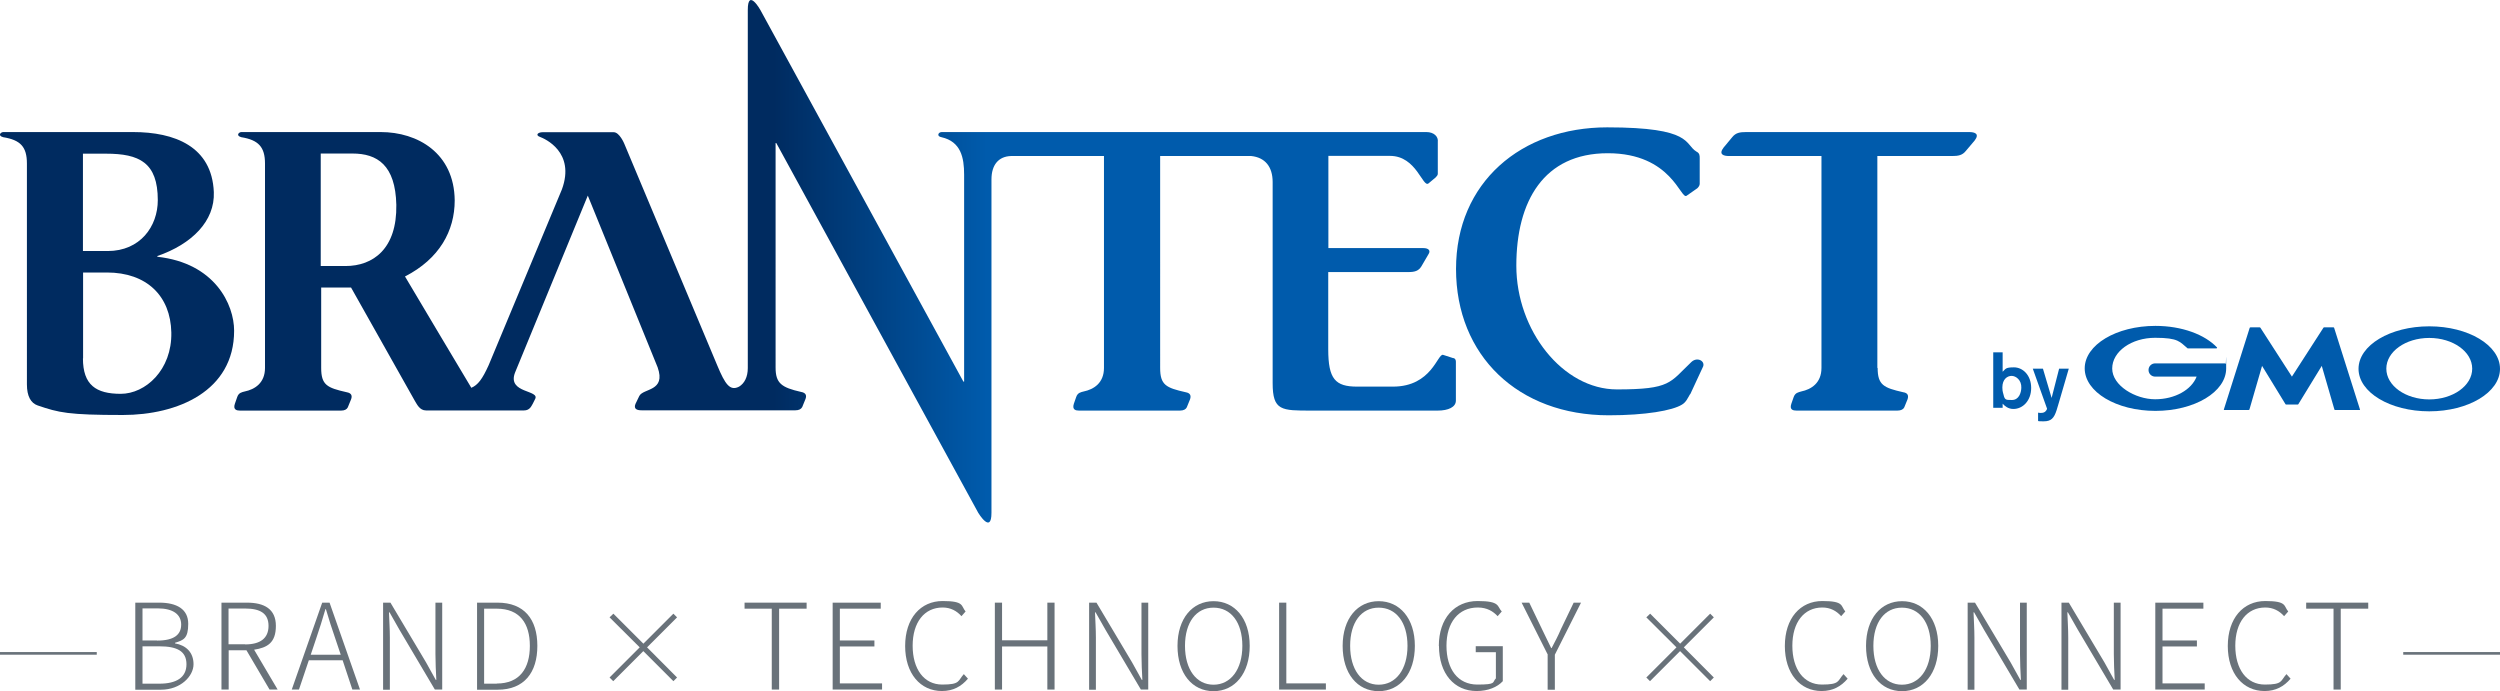 <?xml version="1.0" encoding="UTF-8"?>
<svg xmlns="http://www.w3.org/2000/svg" xmlns:xlink="http://www.w3.org/1999/xlink" version="1.1" viewBox="0 0 1700 470">
  <defs>
    <style>
      .cls-1 {
        fill: none;
      }

      .cls-2 {
        fill: #69727a;
      }

      .cls-3 {
        fill: url(#linear-gradient);
      }

      .cls-4 {
        fill: #005bac;
      }

      .cls-5 {
        fill: #002b60;
      }

      .cls-6 {
        clip-path: url(#clippath);
      }
    </style>
    <clipPath id="clippath">
      <rect class="cls-1" width="1700" height="470"/>
    </clipPath>
    <linearGradient id="linear-gradient" x1="526.1" y1="177.7" x2="671" y2="177.7" gradientUnits="userSpaceOnUse">
      <stop offset="0" stop-color="#002b60"/>
      <stop offset="1" stop-color="#005bac"/>
    </linearGradient>
  </defs>
  <!-- Generator: Adobe Illustrator 28.6.0, SVG Export Plug-In . SVG Version: 1.2.0 Build 709)  -->
  <g>
    <g id="_レイヤー_1" data-name="レイヤー_1">
      <g class="cls-6">
        <g>
          <path class="cls-2" d="M92,409.8h16.3c11.9,0,19.7,4.4,19.7,14.4s-3.2,11.1-9,12.9v.4c7.5,1.3,12.6,6.1,12.6,14.2s-8.8,17.3-22.1,17.3h-17.5v-59.1ZM106.8,435.6c11.7,0,16.4-4.1,16.4-10.9s-5.4-11-15.9-11h-10.4v21.8h9.9ZM108.4,464.9c11.4,0,18.4-4.1,18.4-13.2s-6.7-12.2-18.4-12.2h-11.5v25.4h11.5Z"/>
          <path class="cls-2" d="M150.6,409.8h17.3c11.8,0,19.7,4.3,19.7,15.8s-5.8,14.8-14.8,16.2l16,27.1h-5.5l-15.7-26.7h-12.1v26.7h-4.9v-59.1ZM166.7,438.2c10.2,0,15.9-4.1,15.9-12.6s-5.7-11.8-15.9-11.8h-11.3v24.3h11.3Z"/>
          <path class="cls-2" d="M219.1,409.8h5l20.7,59.1h-5.2l-6.6-19.9h-23l-6.7,19.9h-4.9l20.7-59.1ZM211.3,445.2h20.4l-3.6-10.7c-2.4-6.9-4.4-13.1-6.5-20.3h-.3c-2,7.1-4.1,13.4-6.4,20.3l-3.6,10.7Z"/>
          <path class="cls-2" d="M260.5,409.8h5l24.2,40.6,6.6,11.9h.4c-.3-5.8-.6-11.8-.6-17.5v-35h4.6v59.1h-5l-24.1-40.7-6.7-11.8h-.4c.2,5.7.6,11.2.6,17.1v35.5h-4.6v-59.1Z"/>
          <path class="cls-2" d="M324.3,409.8h14c18.2,0,27.1,11.3,27.1,29.4s-8.9,29.8-27,29.8h-14v-59.1ZM337.8,464.8c15.6,0,22.5-10.3,22.5-25.6s-6.9-25.3-22.5-25.3h-8.6v51h8.6Z"/>
          <path class="cls-2" d="M437.4,442.8l-20.4,20.4-2.5-2.5,20.5-20.5-20.5-20.4,2.6-2.5,20.4,20.4,20.4-20.4,2.5,2.5-20.4,20.4,20.4,20.5-2.5,2.5-20.4-20.4Z"/>
          <path class="cls-2" d="M524.9,413.9h-18.6v-4.1h42.2v4.1h-18.7v55h-5v-55Z"/>
          <path class="cls-2" d="M566.2,409.8h32.7v4.1h-27.8v21.6h23.5v4.1h-23.5v25.1h28.7v4.2h-33.6v-59.1Z"/>
          <path class="cls-2" d="M615.5,439.3c0-18.9,10.5-30.6,25.5-30.6s12.4,3.4,15.6,7.1l-2.8,3.2c-3.2-3.6-7.4-5.9-12.8-5.9-12.5,0-20.4,10.1-20.4,26s7.7,26.4,20.1,26.4,10.5-2.5,14.7-7.1l2.8,3.1c-4.5,5.3-10.1,8.4-17.7,8.4-14.6,0-25-11.8-25-30.7Z"/>
          <path class="cls-2" d="M676.5,409.8h4.9v25.6h30.8v-25.6h4.9v59.1h-4.9v-29.3h-30.8v29.3h-4.9v-59.1Z"/>
          <path class="cls-2" d="M740.6,409.8h5l24.2,40.6,6.6,11.9h.4c-.3-5.8-.6-11.8-.6-17.5v-35h4.6v59.1h-5l-24.1-40.7-6.7-11.8h-.4c.2,5.7.6,11.2.6,17.1v35.5h-4.6v-59.1Z"/>
          <path class="cls-2" d="M800.7,439.2c0-18.7,10.2-30.4,24.5-30.4s24.6,11.7,24.6,30.4-10.1,30.8-24.6,30.8-24.5-12-24.5-30.8ZM844.8,439.2c0-16.1-7.8-26-19.6-26s-19.4,10-19.4,26,7.7,26.4,19.4,26.4,19.6-10.4,19.6-26.4Z"/>
          <path class="cls-2" d="M869.8,409.8h4.9v54.9h26.9v4.2h-31.8v-59.1Z"/>
          <path class="cls-2" d="M913,439.2c0-18.7,10.2-30.4,24.5-30.4s24.6,11.7,24.6,30.4-10.1,30.8-24.6,30.8-24.5-12-24.5-30.8ZM957.1,439.2c0-16.1-7.8-26-19.6-26s-19.4,10-19.4,26,7.7,26.4,19.4,26.4,19.6-10.4,19.6-26.4Z"/>
          <path class="cls-2" d="M978.4,439.3c0-18.9,10.8-30.6,26.4-30.6s13.1,3.7,16.4,7.1l-2.8,3.2c-3-3.2-7.1-5.9-13.5-5.9-13.1,0-21.3,10.1-21.3,26s7.7,26.4,21,26.4,9.9-1.5,12.6-4.2v-17.8h-13.7v-4.1h18.4v23.8c-3.7,4-9.9,6.7-17.8,6.7-15.2,0-25.6-11.8-25.6-30.7Z"/>
          <path class="cls-2" d="M1052.5,445.2l-17.8-35.4h5.2l8.7,18.1c2.1,4.3,4,8.4,6.2,12.8h.3c2.3-4.4,4.5-8.5,6.3-12.8l8.7-18.1h5l-17.8,35.4v23.8h-4.9v-23.8Z"/>
          <path class="cls-2" d="M1142.4,442.8l-20.4,20.4-2.5-2.5,20.5-20.5-20.5-20.4,2.6-2.5,20.4,20.4,20.4-20.4,2.5,2.5-20.4,20.4,20.4,20.5-2.5,2.5-20.4-20.4Z"/>
          <path class="cls-2" d="M1213.7,439.3c0-18.9,10.5-30.6,25.5-30.6s12.4,3.4,15.6,7.1l-2.8,3.2c-3.2-3.6-7.4-5.9-12.8-5.9-12.5,0-20.4,10.1-20.4,26s7.7,26.4,20.1,26.4,10.5-2.5,14.7-7.1l2.8,3.1c-4.5,5.3-10.1,8.4-17.7,8.4-14.6,0-25-11.8-25-30.7Z"/>
          <path class="cls-2" d="M1268.9,439.2c0-18.7,10.2-30.4,24.5-30.4s24.6,11.7,24.6,30.4-10.1,30.8-24.6,30.8-24.5-12-24.5-30.8ZM1312.9,439.2c0-16.1-7.8-26-19.6-26s-19.4,10-19.4,26,7.7,26.4,19.4,26.4,19.6-10.4,19.6-26.4Z"/>
          <path class="cls-2" d="M1338,409.8h5l24.2,40.6,6.6,11.9h.4c-.3-5.8-.6-11.8-.6-17.5v-35h4.6v59.1h-5l-24.1-40.7-6.7-11.8h-.4c.2,5.7.6,11.2.6,17.1v35.5h-4.6v-59.1Z"/>
          <path class="cls-2" d="M1401.8,409.8h5l24.2,40.6,6.6,11.9h.4c-.3-5.8-.6-11.8-.6-17.5v-35h4.6v59.1h-5l-24.1-40.7-6.7-11.8h-.4c.2,5.7.6,11.2.6,17.1v35.5h-4.6v-59.1Z"/>
          <path class="cls-2" d="M1465.6,409.8h32.7v4.1h-27.8v21.6h23.4v4.1h-23.4v25.1h28.7v4.2h-33.6v-59.1Z"/>
          <path class="cls-2" d="M1514.9,439.3c0-18.9,10.5-30.6,25.5-30.6s12.4,3.4,15.6,7.1l-2.8,3.2c-3.2-3.6-7.4-5.9-12.8-5.9-12.5,0-20.4,10.1-20.4,26s7.7,26.4,20.1,26.4,10.5-2.5,14.7-7.1l2.8,3.1c-4.5,5.3-10.1,8.4-17.7,8.4-14.6,0-25-11.8-25-30.7Z"/>
          <path class="cls-2" d="M1586.8,413.9h-18.6v-4.1h42.2v4.1h-18.7v55h-4.9v-55Z"/>
          <g>
            <rect class="cls-2" y="443.4" width="65.8" height="1.8"/>
            <rect class="cls-2" x="1634.2" y="443.4" width="65.8" height="1.8"/>
          </g>
        </g>
        <g>
          <g>
            <path class="cls-5" d="M90.5,89.8c28.1,0,53.6,9.7,54.9,40.8.8,19.7-14.9,35.4-38.4,43.5v.5c39.2,4.3,52.2,32.5,52.2,50.3,0,41.1-38.4,57.3-75.7,57.3s-43.5-1.6-57.9-6.5c-4.6-1.6-7.3-6.2-7.3-14.3V111.2c0-11.4-4.4-16-16.1-17.9-4.1-1.1-1.6-3.5,0-3.5h88.3ZM56.4,170.7h16.8c22.2,0,34.1-16.8,34.1-34.6,0-25.7-12.7-31.6-35.2-31.6h-15.7v66.3ZM56.4,243.7c0,18.1,8.9,24.1,25.7,24.1s34.9-16.2,34.4-41.7c-.5-24.9-16.8-40.8-43.8-40.8h-16.2v58.4Z"/>
            <path class="cls-3" d="M988.1,243.5l-6.8-2.2c-3.8-1.1-7.6,21.6-34.1,21.6h-24.3c-14.9,0-19.7-5.1-19.7-25.4v-52.5h54.6c4.3,0,6.8-.8,8.7-3.8l4.9-8.4c1.6-2.4,0-4.1-3.5-4.1h-64.6v-62.7h41.9c18.1,0,22.2,21.9,26.2,18.7l4.9-4.1c.8-.8,1.4-1.6,1.4-2.4v-21.6c.5-3.8-2.7-6.8-7.8-6.8h-278.5s0,0-.1,0,0,0,0,0h-50.9c-2.4,0-3.7,2.9-.2,3.5,13.2,3,15.4,13.8,15.4,25.5v140.7h-.5L517,6.7s-8.5-15-8.5,0v243.6c0,6.1-2.3,10.4-5.9,12.6-6.2,3.2-9.5-1.5-14.9-14.5-17.6-41.8-63.2-150.7-63.2-150.7,0,0-3.2-7.8-7.2-7.8h-48.3c-3.2,0-5.2,2-1.8,3.2,3.2,1.2,24.2,10.3,14.9,35.7l-49.8,119.5c-4.3,9.5-7.3,13.5-11.8,15.4-1.5-2.5-43-72-45.1-75.7,23.4-12,33.8-31,33.8-51.7-.3-32.2-25.2-46.5-50.3-46.5h-94.8c-1.6,0-4,2.4,0,3.5,11.6,1.9,16.1,6.6,16.1,17.9v139c0,10.3-7,14.6-13.8,16-1.9.5-4.1.8-5.1,3.8l-1.6,4.6c-1.4,4.1,1.4,4.6,3.5,4.6h68.7c2.4,0,3.9-.8,4.6-2.2l2.2-5.4c.9-2.3.5-4.3-3-4.9-13.3-3-17.3-4.9-17.3-16.5v-54.7h20.3l43.4,77.1c1.4,2.2,3.2,6.5,7.6,6.5h66.6c4.1,0,5.1-3.2,6-4.6l1.5-3c3.8-6.5-19.1-3.8-13.6-18.1l49.5-120.4,47.5,116.8c5.8,16.5-9.8,14.1-12.5,19.5l-2.6,5.4c-1.4,3.5,1.2,4.3,4.1,4.3h104.7c2.4,0,3.8-.8,4.6-2.2l2.2-5.4c.9-2.3.5-4.3-3-4.9-13.3-3-17.3-5.9-17.3-16.5V97.3h.5l137.3,251.4s9,14.9,9,0V122c0-10,4.9-15.6,13.2-15.9h63.3v144.1c0,10.3-7,14.6-13.8,16-1.9.5-4.1.8-5.1,3.8l-1.6,4.6c-1.3,4.1,1.4,4.6,3.5,4.6h68.7c2.4,0,4-.9,4.6-2.2l2.2-5.4c.8-2.3.5-4.3-3-4.9-13.3-3-17.3-4.9-17.3-16.5V106.1h62c9.3,1,14.5,7.2,14.5,17.7v136.7c0,18.9,6,18.7,26.5,18.7h85.7c7.3,0,12.4-2.4,12.4-6.8v-26.5c0-1.1-.5-2.2-1.6-2.4ZM234.9,180.9h-16.8v-76.5h21.6c16.8,0,29.2,7.8,29.8,34.9.5,29.8-15.7,41.6-34.6,41.6Z"/>
            <path class="cls-4" d="M1149.2,268.1c-1.6,2.7-2.7,5.4-5.4,7-6.5,4.1-25,7.3-49.8,7.3-61.7,0-103.9-40.6-103.9-99.5s44.4-96.3,102.8-96.3,52.3,11.4,60.7,16.5c2.2,1.1,2.2,2.7,2.2,4.6v17.3c0,1.1-.7,2.1-1.6,3l-7.3,5.1c-4.1,3-10.1-28.9-53.6-28.9s-62.2,32.5-62.2,76.5,31.6,84.1,68.4,84.1,35.8-4.6,50.7-18.7c4.1-3.8,10-.3,7.6,3.8l-8.4,18.1Z"/>
            <path class="cls-4" d="M1276.8,250.2c0,11.6,4.1,13.5,17.3,16.5,3.5.5,3.8,2.6,3,4.9l-2.2,5.4c-.6,1.3-2.2,2.2-4.6,2.2h-68.7c-2.2,0-4.9-.5-3.5-4.6l1.6-4.6c1.1-3,3.2-3.2,5.1-3.8,6.8-1.4,13.8-5.7,13.8-16V106.1h-62.8c-3.8,0-7.3-1.1-3.8-5.7l5.9-7.1c2.4-3,5.1-3.5,9.5-3.5h151.6c3.8,0,7.3,1.1,3.8,5.7l-6,7.1c-2.4,3-5.1,3.5-9.5,3.5h-50.7v144.1Z"/>
          </g>
          <g>
            <path class="cls-4" d="M1374.5,263.7c-.1,3.5-1.7,8.3-6.4,8.3s-4.9,0-6.1-5.1c-.2-.6-.4-1.8-.4-3.4,0-5.7,3.4-7.9,6.3-7.9s6.8,2.8,6.6,8.1M1355.4,239.6v37.7h6.4v-2.8c1.4,1.6,3.8,3.6,7.3,3.6,6.4,0,12.1-5.6,12.1-14.3s-5.7-14-11.7-14-5.6,1.1-7.7,3v-13.2h-6.4Z"/>
            <path class="cls-4" d="M1406.8,250.6l-6.8,23.3-1.5,5c-1.8,5.6-3.8,7.6-8.8,7.6s-3.1-.2-3.8-.3v-5.6c.6.1,1.1.2,1.7.2s1.9,0,2.9-.7c.7-.5,1.5-1.7,1.5-2.2l-9.7-27.2h6.9l5.9,19.9,5.1-19.9h6.6Z"/>
            <path class="cls-4" d="M1558.6,275.1h3.8c.2,0,.4-.1.5-.3l15.9-26,8.6,29.7c0,.2.3.3.5.3h16.7c.2,0,.3-.2.2-.3l-17.6-55.6c0-.2-.3-.3-.5-.3h-6.3c-.2,0-.4.1-.5.3l-21.4,33.2-21.4-33.2c-.1-.2-.4-.3-.5-.3h-6.3c-.2,0-.4.2-.5.3l-17.6,55.6c0,.2,0,.3.2.3h16.7c.2,0,.4-.2.5-.3l8.6-29.7,15.9,26c.1.2.3.3.5.3h3.8Z"/>
            <path class="cls-4" d="M1513.2,247.4s0,0,0,0c0-.2-.2-.3-.3-.3h-47.4c-2.5,0-4.5,2-4.5,4.5s2,4.5,4.5,4.5h28.2c-3.4,8.9-14.7,15.4-28.2,15.4s-29.2-9.3-29.2-20.9,13.1-20.9,29.2-20.9,16.7,2.8,22.1,7.2c0,0,0,0,0,0,0,0,.1,0,.2,0h19.4c.2,0,.4-.2.4-.4s0-.2,0-.2c0,0,0,0,0,0-8.3-8.8-23.9-14.7-41.9-14.7-26.6,0-48.1,12.9-48.1,28.9s21.5,28.9,48.1,28.9,48.1-12.9,48.1-28.9-.1-2.2-.3-3.3"/>
            <path class="cls-4" d="M1651.9,221.9c-26.6,0-48.1,12.9-48.1,28.9s21.5,28.9,48.1,28.9,48.1-12.9,48.1-28.9-21.5-28.9-48.1-28.9M1651.9,271.6c-16.1,0-29.2-9.3-29.2-20.9s13.1-20.9,29.2-20.9,29.2,9.3,29.2,20.9-13.1,20.9-29.2,20.9"/>
          </g>
        </g>
      </g>
    </g>
  </g>
</svg>